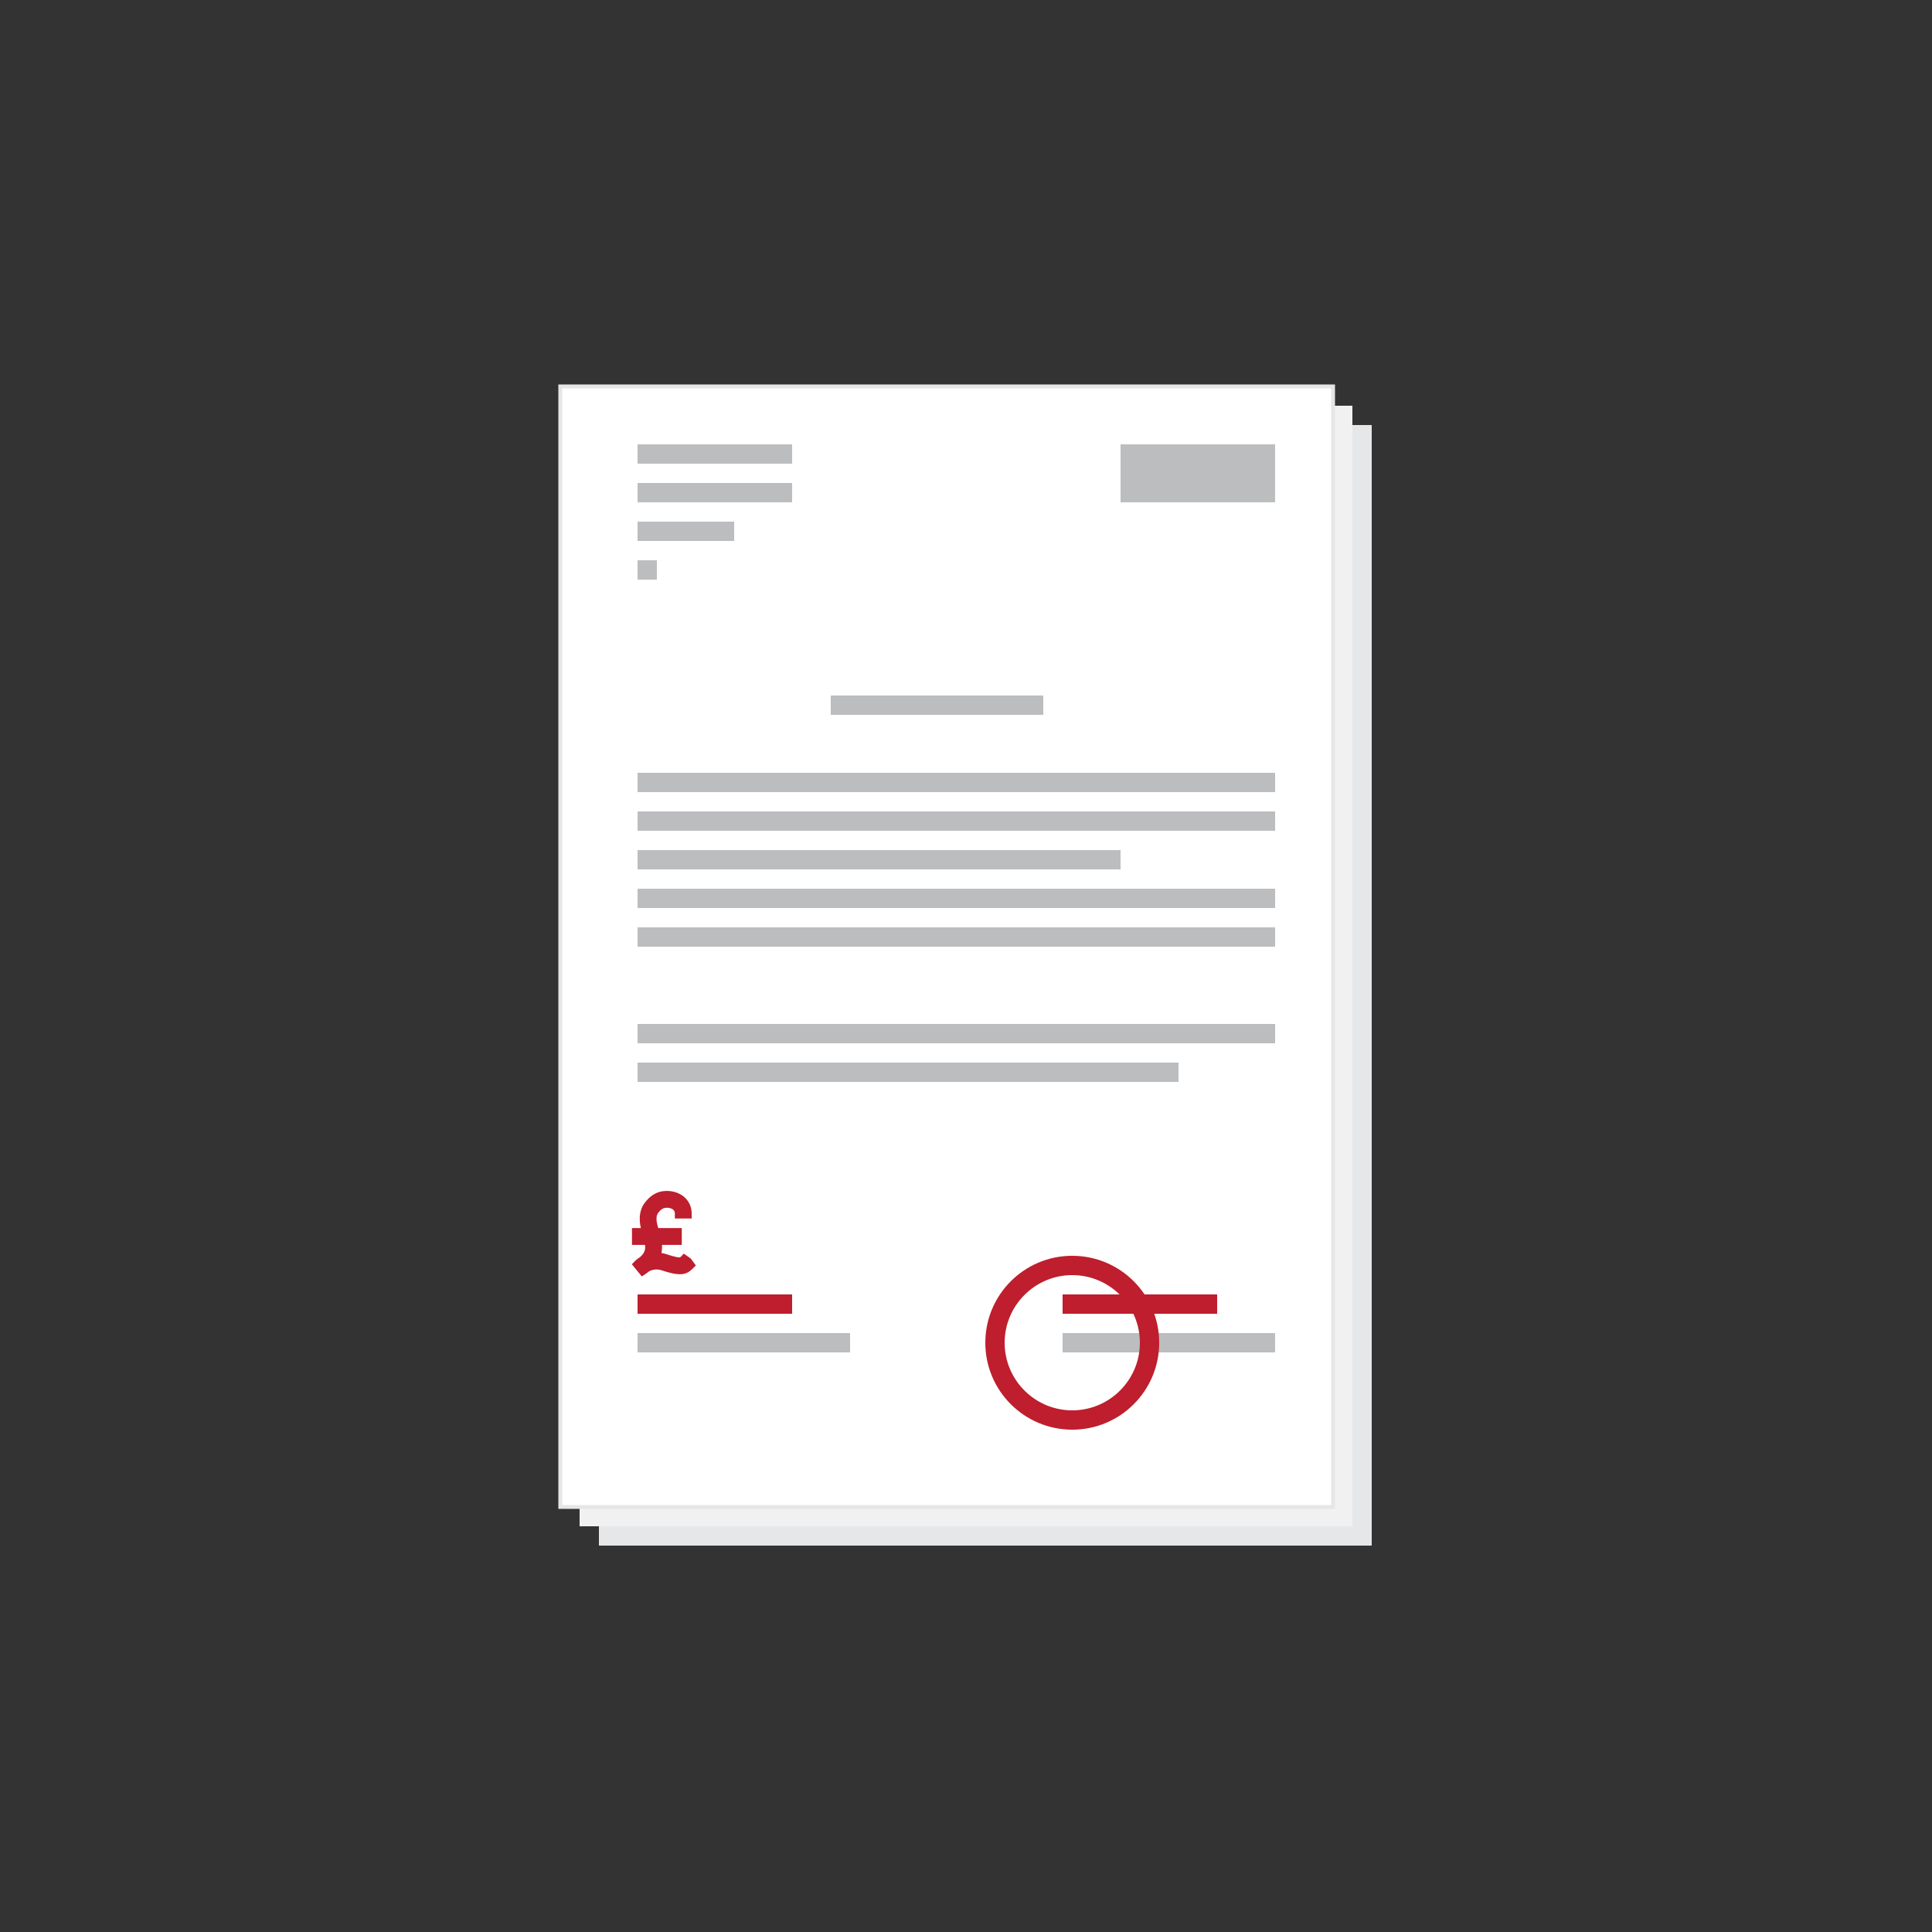 <?xml version="1.0" encoding="utf-8"?>
<!-- Generator: Adobe Illustrator 16.0.0, SVG Export Plug-In . SVG Version: 6.00 Build 0)  -->
<!DOCTYPE svg PUBLIC "-//W3C//DTD SVG 1.1//EN" "http://www.w3.org/Graphics/SVG/1.1/DTD/svg11.dtd">
<svg version="1.1" id="_x39_" xmlns="http://www.w3.org/2000/svg" xmlns:xlink="http://www.w3.org/1999/xlink" x="0px" y="0px"
	 width="500px" height="500px" viewBox="0 0 500 500" enable-background="new 0 0 500 500" xml:space="preserve">
<rect x="0" y="0" width="500" height="500" fill="#333333" stroke="none"/>
<g>
	<g>
		<rect x="155" y="109.999" fill="#E6E7E8" width="200" height="290.001"/>
		<rect x="150" y="105" fill="#F1F1F2" width="200" height="290.001"/>
		<g>
			<rect x="145" y="100" fill="#FFFFFF" width="199.999" height="290.001"/>
			<path fill="#E6E6E6" d="M345.498,390.501H144.5V99.5h200.999V390.501z M145.5,389.501h198.999V100.5H145.5V389.501z"/>
		</g>
		<rect x="165" y="115" fill="#BBBDBF" width="39.999" height="5"/>
		<rect x="165" y="124.999" fill="#BBBDBF" width="39.999" height="5.001"/>
		<rect x="165" y="135" fill="#BBBDBF" width="25" height="4.999"/>
		<rect x="165" y="145" fill="#BBBDBF" width="4.999" height="5"/>
		<rect x="290" y="114.998" fill="#BBBDBF" width="39.998" height="15.002"/>
		<rect x="215" y="180" fill="#BBBDBF" width="55" height="4.999"/>
		<rect x="165" y="199.999" fill="#BBBDBF" width="164.999" height="5"/>
		<rect x="165" y="210" fill="#BBBDBF" width="164.999" height="5"/>
		<rect x="165" y="219.999" fill="#BBBDBF" width="125" height="5.001"/>
		<rect x="165" y="229.999" fill="#BBBDBF" width="164.999" height="5"/>
		<rect x="165" y="240" fill="#BBBDBF" width="164.999" height="5"/>
		<rect x="165" y="264.999" fill="#BBBDBF" width="164.999" height="5.001"/>
		<rect x="165" y="275" fill="#BBBDBF" width="140" height="5.001"/>
		<rect x="165" y="344.999" fill="#BBBDBF" width="54.999" height="5.001"/>
		<rect x="275" y="344.999" fill="#BBBDBF" width="54.998" height="5.001"/>
		<rect x="165" y="335" fill="#BE1E2D" width="39.999" height="4.999"/>
		<rect x="275" y="334.998" fill="#BE1E2D" width="40" height="5.001"/>
		<path fill="#BE1E2D" d="M277.5,329.999c9.648,0,17.5,7.851,17.5,17.5s-7.852,17.5-17.5,17.5c-9.65,0-17.5-7.851-17.5-17.5
			S267.85,329.999,277.5,329.999 M277.5,324.999c-12.428,0-22.5,10.073-22.5,22.5c0,12.426,10.072,22.5,22.5,22.5
			c12.426,0,22.5-10.074,22.5-22.5C300,335.072,289.926,324.999,277.5,324.999L277.5,324.999z"/>
	</g>
	<g>
		<g>
			<g>
				<rect x="164.879" y="319.147" fill="#BE1E2D" width="10.24" height="1.707"/>
				<rect x="163.557" y="317.824" fill="#BE1E2D" width="12.886" height="4.354"/>
			</g>
		</g>
		<g>
			<g>
				<path fill="#BE1E2D" d="M166.364,328.576l-1.076-1.313c0.039-0.041,0.408-0.401,1.049-0.787
					c2.717-2.257,2.081-4.431,1.295-7.116c-0.592-2.025-1.262-4.319-0.143-6.626c0.078-0.144,1.52-2.765,4.198-3.135
					c1.736-0.236,3.383,0.189,4.523,1.182c0.947,0.825,1.469,1.978,1.469,3.245h-1.705c0-0.777-0.307-1.454-0.886-1.959
					c-0.767-0.668-1.927-0.954-3.167-0.776c-1.813,0.249-2.903,2.204-2.915,2.226c-0.814,1.678-0.291,3.469,0.264,5.365
					c0.609,2.084,1.274,4.361,0.088,6.618c0.832-0.062,1.761,0.024,2.776,0.363c3.993,1.332,4.41,0.899,4.999,0.307l0.703,0.503
					l0.512,0.696c-1.199,1.211-2.254,1.614-6.755,0.113c-1.896-0.634-3.396-0.106-4.267,0.388
					C167.036,328.108,166.715,328.343,166.364,328.576z"/>
				<path fill="#BE1E2D" d="M166.099,330.34l-2.576-3.142l0.807-0.847c0.019-0.02,0.446-0.465,1.232-0.952
					c1.889-1.605,1.607-2.91,0.8-5.667c-0.626-2.144-1.405-4.81-0.063-7.575c0.215-0.398,1.945-3.417,5.208-3.868
					c2.117-0.287,4.16,0.266,5.573,1.494c1.241,1.081,1.923,2.587,1.923,4.243v1.323h-4.351v-1.323c0-0.394-0.142-0.708-0.432-0.962
					c-0.47-0.408-1.258-0.584-2.11-0.464c-0.945,0.13-1.726,1.171-1.948,1.562c-0.557,1.151-0.123,2.633,0.378,4.349
					c0.491,1.679,1.075,3.676,0.65,5.759c0.456,0.075,0.911,0.188,1.363,0.339c1.607,0.536,2.714,0.808,3.291,0.808
					c0.137,0,0.187-0.017,0.187-0.017c0.016-0.013,0.099-0.097,0.16-0.157l0.793-0.799l1.794,1.276l1.306,1.777l-0.795,0.803
					c-0.758,0.767-1.691,1.475-3.364,1.475c-1.133,0-2.598-0.319-4.749-1.037c-1.23-0.412-2.465-0.107-3.106,0.234
					c-0.297,0.238-0.621,0.473-0.973,0.707L166.099,330.34z"/>
			</g>
		</g>
	</g>
</g>
</svg>
